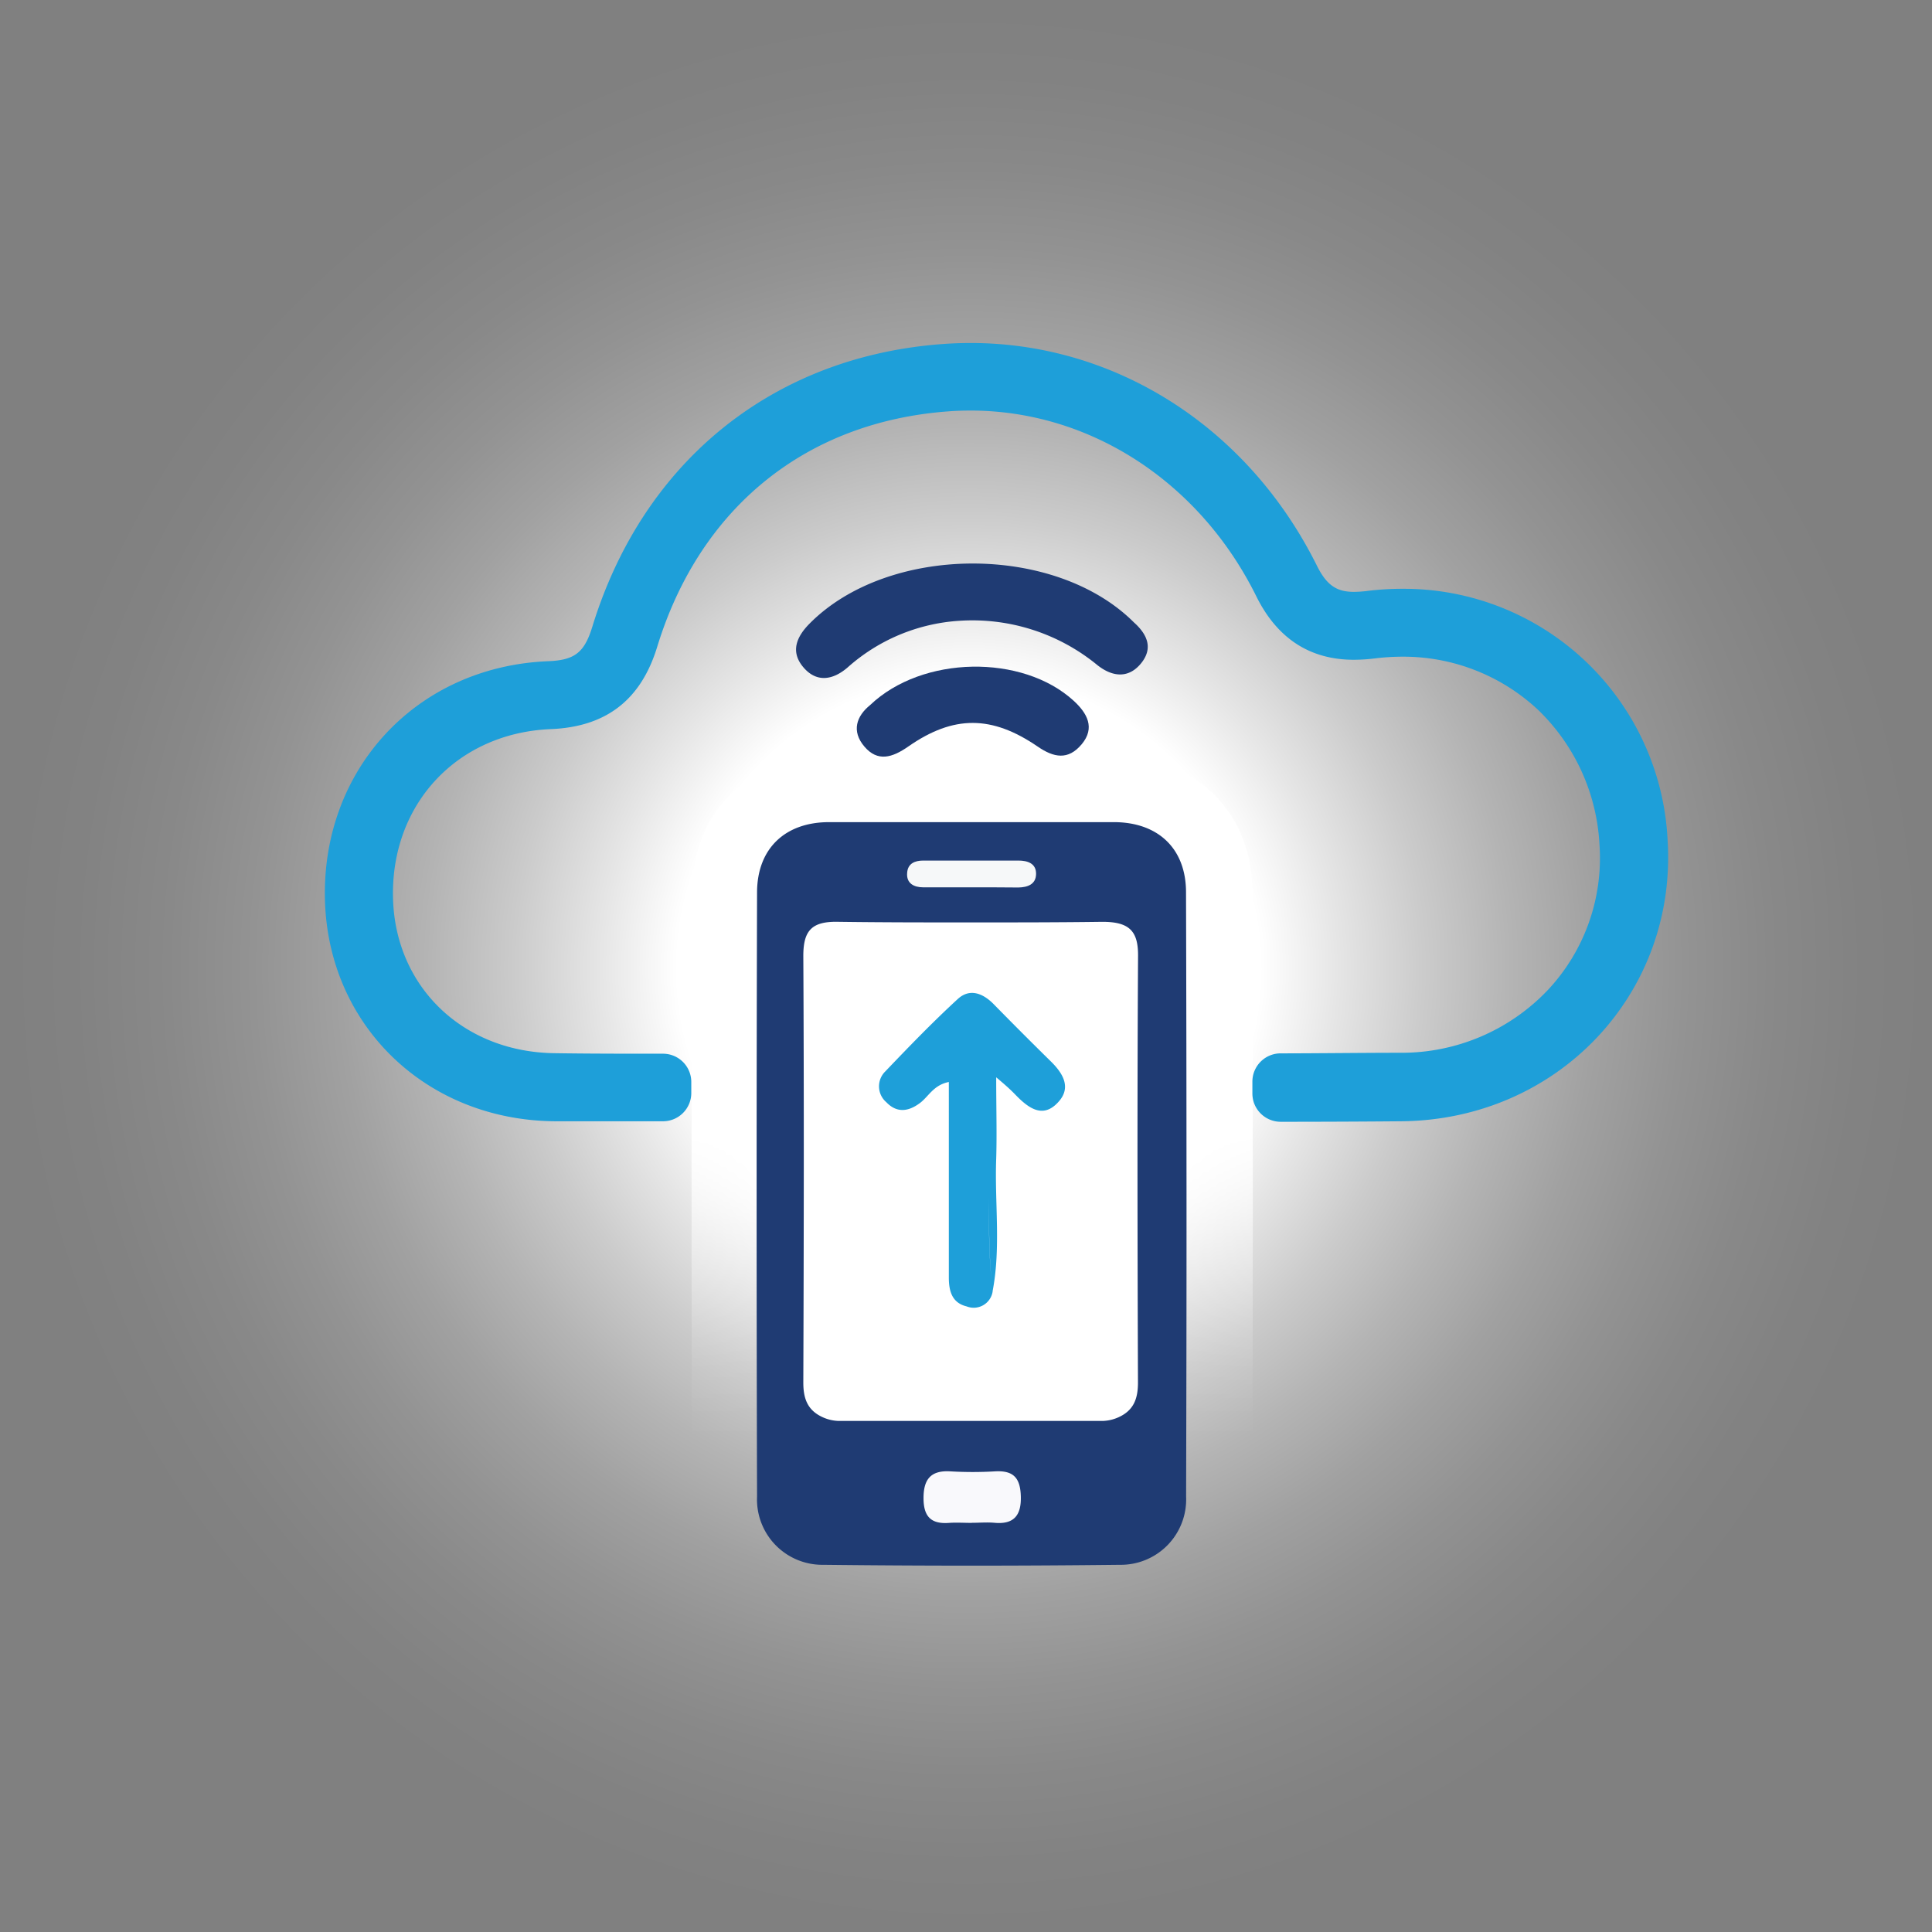 <svg xmlns="http://www.w3.org/2000/svg" xmlns:xlink="http://www.w3.org/1999/xlink" viewBox="0 0 226.77 226.77"><rect x="0" y="0" width="226.77" height="226.77" fill="#808080" stroke="none"/><defs><style>.cls-1{fill:url(#Безымянный_градиент_163);}.cls-2{fill:url(#Безымянный_градиент_24);}.cls-3{fill:#1f3b73;}.cls-4{fill:#f9f9fc;}.cls-5{fill:#f6f8f9;}.cls-6{fill:#fff;}.cls-7{fill:#1e9fd9;}</style><radialGradient id="Безымянный_градиент_163" cx="127.21" cy="114.87" r="113.68" gradientTransform="translate(-13.5 -1.19)" gradientUnits="userSpaceOnUse"><stop offset="0.3" stop-color="#fff"/><stop offset="0.38" stop-color="#fff" stop-opacity="0.8"/><stop offset="0.47" stop-color="#fff" stop-opacity="0.59"/><stop offset="0.56" stop-color="#fff" stop-opacity="0.41"/><stop offset="0.65" stop-color="#fff" stop-opacity="0.26"/><stop offset="0.74" stop-color="#fff" stop-opacity="0.15"/><stop offset="0.83" stop-color="#fff" stop-opacity="0.07"/><stop offset="0.92" stop-color="#fff" stop-opacity="0.02"/><stop offset="1" stop-color="#fff" stop-opacity="0"/></radialGradient><linearGradient id="Безымянный_градиент_24" x1="114.09" y1="88.78" x2="114.09" y2="191.5" gradientUnits="userSpaceOnUse"><stop offset="0.43" stop-color="#fff"/><stop offset="0.45" stop-color="#fff" stop-opacity="0.9"/><stop offset="0.5" stop-color="#fff" stop-opacity="0.67"/><stop offset="0.55" stop-color="#fff" stop-opacity="0.46"/><stop offset="0.6" stop-color="#fff" stop-opacity="0.3"/><stop offset="0.65" stop-color="#fff" stop-opacity="0.17"/><stop offset="0.7" stop-color="#fff" stop-opacity="0.07"/><stop offset="0.75" stop-color="#fff" stop-opacity="0.02"/><stop offset="0.78" stop-color="#fff" stop-opacity="0"/></linearGradient></defs><g id="Слой_2" data-name="Слой 2"><g id="Слой_1-2" data-name="Слой 1"><circle class="cls-1" cx="113.39" cy="113.39" r="113.39"/><path class="cls-2" d="M121.38,96.48l9.43,0c5.15,0,8.44,3.08,8.45,8.23q.12,35.47,0,70.94a7.67,7.67,0,0,1-7.79,8q-8.56.1-17.12.1h-.54q-8.56,0-17.12-.1a7.67,7.67,0,0,1-7.79-8q-.1-35.46,0-70.94c0-5.15,3.3-8.22,8.45-8.23l9.43,0h14.58m0-7.7h-24c-9.46,0-16.1,6.58-16.13,15.92-.07,22.6-.07,46.48,0,71a15.37,15.37,0,0,0,15.41,15.7c5.83.06,11.62.1,17.21.1h.54c5.59,0,11.38,0,17.21-.1A15.37,15.37,0,0,0,147,175.7c.07-25,.06-48.19,0-71,0-9.34-6.66-15.88-16.13-15.92Z"/><path class="cls-3" d="M139.21,104.73c0-5.15-3.3-8.22-8.45-8.23q-8.35,0-16.72,0t-16.73,0c-5.14,0-8.43,3.08-8.45,8.23q-.1,35.47,0,70.94a7.67,7.67,0,0,0,7.79,8q8.68.1,17.39.1t17.39-.1a7.67,7.67,0,0,0,7.79-8Q139.32,140.21,139.21,104.73Z"/><path class="cls-4" d="M114.05,178.75c-.88,0-1.77-.06-2.65,0-2.12.16-3-.74-3-2.91s.82-3.27,3.12-3.14a44.63,44.63,0,0,0,5.3,0c2.14-.11,2.94.77,3,2.94s-.76,3.31-3.08,3.1c-.88-.08-1.77,0-2.65,0Z"/><path class="cls-5" d="M113.94,104.15c-1.86,0-3.72,0-5.58,0-1.07,0-2-.45-1.88-1.72.08-1.08.9-1.42,1.89-1.42,3.72,0,7.44,0,11.16,0,1.07,0,2.09.32,2.08,1.56s-1,1.58-2.08,1.6C117.67,104.16,115.81,104.14,113.94,104.15Z"/><path class="cls-6" d="M133.57,162.28c0,1.85-.47,3.25-2.28,4.07a4.84,4.84,0,0,1-1.76.43H98.33a4.84,4.84,0,0,1-1.76-.43c-1.81-.82-2.28-2.22-2.28-4.07.06-16.7.09-33.39,0-50.08,0-3,1-4.09,4.19-4,5.15.07,10.31.07,15.46.07s10.31,0,15.46-.07c3.18,0,4.2,1.1,4.18,4C133.48,128.89,133.51,145.58,133.57,162.28Z"/><path class="cls-6" d="M98.82,124.51c.05-13.63.07,3.57,0-10.05,0-2.41.78-3.34,3.25-3.31,4,.06,8,.06,12,.06s8,0,12-.06c2.48,0,3.27.9,3.26,3.31-.08,13.62-.06-3.58,0,10.05Z"/><path class="cls-7" d="M116.51,151.6a2.25,2.25,0,0,1-3.05,1.74c-1.73-.42-2.09-1.81-2.09-3.4q0-9.67,0-19.34V127c-1.82.36-2.38,1.73-3.42,2.49-1.35,1-2.7,1.16-3.92-.12a2.45,2.45,0,0,1-.11-3.62c2.77-2.9,5.56-5.79,8.51-8.5,1.39-1.27,2.93-.68,4.2.61q3.32,3.39,6.71,6.72c1.43,1.4,2.44,3.07.89,4.76-1.79,2-3.49.75-5-.8-.49-.51-1-1-2.3-2.09,0,3.69.09,6.63,0,9.57-.19,5.19.57,10.41-.43,15.58-.82-7.66-.12-15.33-.42-23C116.44,136.26,115.62,143.93,116.51,151.6Z"/><path class="cls-3" d="M133.1,73.06c1.54,1.38,2.29,3,.84,4.79s-3.33,1.64-5.12.23a23.12,23.12,0,0,0-16.28-5.21,21.77,21.77,0,0,0-13.06,5.48c-1.71,1.47-3.61,1.8-5.16,0s-.89-3.54.69-5.14C104.23,63.87,123.8,63.76,133.1,73.06Z"/><path class="cls-3" d="M102.14,82.75c6.12-5.83,17.88-6,23.89-.49,1.58,1.45,2.54,3.17.94,5.09s-3.29,1.57-5.17.28c-5.37-3.68-9.87-3.72-15.2,0-1.88,1.31-3.59,1.82-5.14,0S100.53,84.05,102.14,82.75Z"/><path class="cls-7" d="M195.74,98.68a31,31,0,0,0-31.16-29.57,33.17,33.17,0,0,0-4.07.25,13.43,13.43,0,0,1-1.59.11c-1.93,0-3.14-.68-4.31-3-8.12-16.38-23.73-26.21-40.68-26.21q-1.62,0-3.27.12C90.83,41.82,75.49,54.07,69.51,73.61c-.93,3-2.07,3.88-5.19,4-15.46.64-26.57,12.7-26.18,28,.37,14.72,11.84,25.88,27,26q6.34,0,12.68,0a3.32,3.32,0,0,0,3.32-3.32V127a3.32,3.32,0,0,0-3.32-3.32c-4.59,0-8.71,0-12.62-.06-10.79-.08-18.81-7.74-19.07-18.2-.28-11,7.5-19.38,18.51-19.84,6.5-.26,10.59-3.42,12.5-9.66,5-16.32,17.43-26.39,34.11-27.63.88-.07,1.79-.1,2.67-.1,14,0,26.86,8.34,33.52,21.76,2.46,5,6.32,7.49,11.47,7.49a20.55,20.55,0,0,0,2.56-.17,27,27,0,0,1,3.1-.19,23.12,23.12,0,0,1,15.93,6.21,23.64,23.64,0,0,1,7.24,15.85,22.64,22.64,0,0,1-6,17,23.64,23.64,0,0,1-17.33,7.43c-4.32,0-8.88.06-14,.07A3.32,3.32,0,0,0,147,127v1.35a3.32,3.32,0,0,0,3.32,3.32q7.05,0,14.1-.06C182.84,131.48,196.84,116.63,195.74,98.68Z"/></g></g></svg>